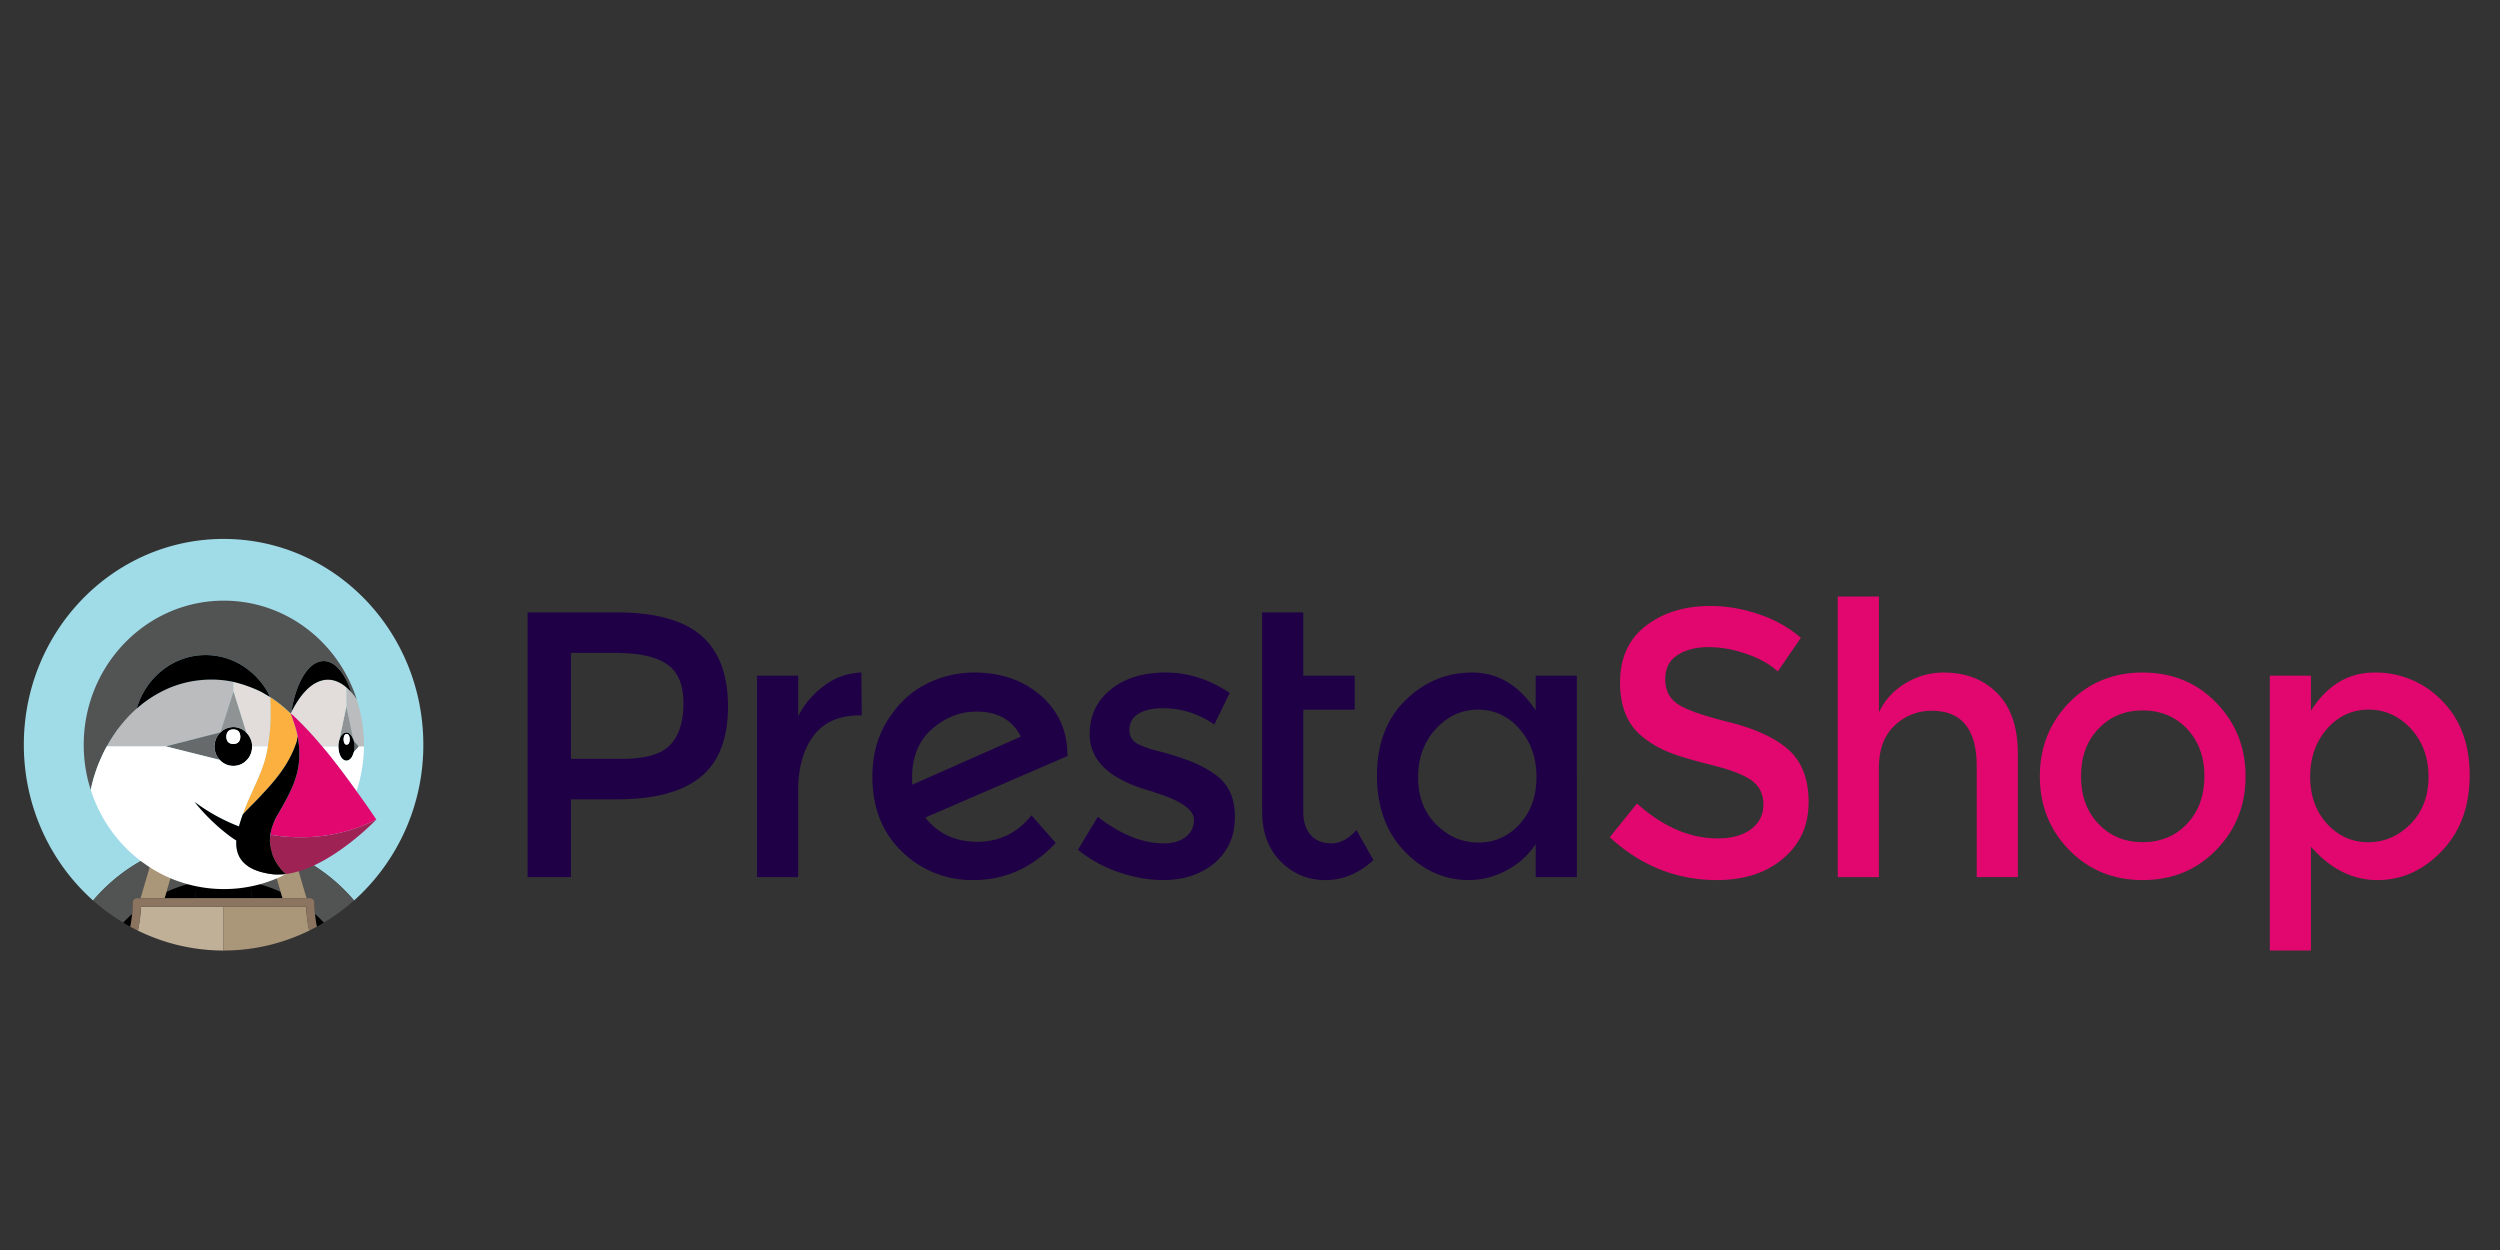 <svg xmlns="http://www.w3.org/2000/svg" width="100" viewBox="0 0 75 37.5" height="50" version="1.0"><rect x="0" y="0" width="75" height="37.5" fill="#333333" stroke="none"/><defs><clipPath id="a"><path d="M68 20h6.504v8.64H68Zm0 0"/></clipPath><clipPath id="b"><path d="M.492 16.059H13V28H.492Zm0 0"/></clipPath><clipPath id="c"><path d="M4 27h3v1.64H4Zm0 0"/></clipPath><clipPath id="d"><path d="M6 27h4v1.64H6Zm0 0"/></clipPath></defs><path fill="#1f0047" d="M27.371 23.54a2.597 2.597 0 0 1-.008-.216c0-.62.2-1.105.598-1.453.402-.351.844-.523 1.332-.523.637 0 1.082.25 1.332.75Zm4.652-.888c-.003-.734-.273-1.328-.804-1.789-.528-.457-1.192-.687-1.992-.687-.508 0-.989.117-1.446.347-.457.23-.84.59-1.148 1.079-.309.488-.461 1.054-.461 1.699 0 .93.297 1.68.89 2.25a3.001 3.001 0 0 0 2.141.851c.95 0 1.77-.37 2.469-1.113l-.727-.828c-.425.527-.968.793-1.625.793-.66 0-1.18-.242-1.562-.727l4.277-1.851ZM24.754 20.55c-.34.243-.61.555-.809.934V20.27h-1.234v6.043h1.234v-2.59c0-.692.153-1.239.461-1.649.309-.41.77-.613 1.38-.613h.066l-.012-1.285a1.92 1.92 0 0 0-1.086.375M36.45 23.234a3.221 3.221 0 0 0-.555-.32 5.823 5.823 0 0 0-.536-.203 9.466 9.466 0 0 0-.632-.184 2.76 2.76 0 0 1-.559-.191c-.191-.09-.285-.234-.285-.434 0-.218.09-.382.273-.492.184-.11.426-.164.719-.164.559 0 1.074.16 1.555.488l.46-.945c-.6-.406-1.242-.613-1.917-.613-.676 0-1.227.168-1.649.508-.422.336-.633.785-.633 1.343 0 .797.61 1.364 1.829 1.703.03.008.074.024.132.047.782.243 1.168.516 1.168.817a.62.62 0 0 1-.242.508c-.16.132-.379.199-.66.199-.64 0-1.3-.266-1.984-.797l-.594.988c.351.29.758.512 1.215.672.46.156.902.238 1.332.238.629 0 1.148-.172 1.554-.515.403-.348.606-.805.606-1.383 0-.574-.2-1-.598-1.27M20.113 22.34c-.261.285-.754.426-1.472.426h-1.512v-3.18h1.324c.707 0 1.223.113 1.555.34.332.226.496.617.496 1.164 0 .55-.129.969-.39 1.25m.917-3.277c-.535-.461-1.386-.692-2.554-.692h-2.649v7.942h1.3V23.98h1.368c1.133 0 1.973-.222 2.52-.668.547-.445.824-1.152.824-2.113 0-.96-.27-1.672-.809-2.137M39.934 25.3c-.262 0-.47-.085-.618-.257-.144-.168-.218-.398-.218-.688V21.29h1.543v-1.02h-1.543v-1.898h-1.235v5.953c0 .637.184 1.14.555 1.516.371.375.82.562 1.348.562.523 0 1.004-.203 1.437-.601l-.508-.899c-.242.266-.496.399-.761.399M45.586 24.727c-.336.367-.75.55-1.234.55-.485 0-.907-.183-1.27-.547-.36-.363-.539-.832-.539-1.414 0-.578.176-1.062.531-1.445.352-.387.774-.582 1.266-.582s.91.195 1.246.582c.34.383.508.867.508 1.442 0 .574-.168 1.046-.508 1.414m.484-3.415c-.5-.757-1.133-1.136-1.906-1.136-.773 0-1.441.281-2.008.84-.566.562-.847 1.312-.847 2.25 0 .941.277 1.699.828 2.273.55.574 1.195.863 1.937.863.371 0 .735-.093 1.098-.277a2.39 2.39 0 0 0 .898-.8v.988h1.235V20.27H46.07Zm0 0"/><path fill="#e2066f" d="M65.61 24.715c-.348.367-.794.55-1.329.55-.535 0-.98-.183-1.328-.55-.351-.367-.523-.844-.523-1.426s.172-1.059.523-1.426c.348-.367.793-.55 1.328-.55s.98.183 1.328.55c.348.367.524.844.524 1.426s-.176 1.059-.524 1.426m-1.328-4.54c-.883 0-1.617.302-2.207.903-.586.606-.879 1.34-.879 2.211 0 .871.293 1.61.88 2.211.59.602 1.323.902 2.206.902s1.617-.3 2.203-.902c.59-.602.883-1.34.883-2.21 0-.872-.293-1.606-.883-2.212-.586-.601-1.32-.902-2.203-.902"/><g clip-path="url(#a)"><path fill="#e2066f" d="M72.316 24.719c-.359.363-.78.547-1.27.547-.484 0-.894-.184-1.234-.551-.335-.367-.507-.84-.507-1.414s.172-1.055.507-1.438c.34-.383.754-.574 1.247-.574.492 0 .914.191 1.27.574.35.383.526.864.526 1.442 0 .582-.18 1.05-.539 1.414m.938-3.703a2.752 2.752 0 0 0-2.02-.84c-.785 0-1.421.383-1.906 1.148V20.27h-1.234v8.246h1.234v-3.114c.59.668 1.25 1 1.992 1 .739 0 1.383-.293 1.938-.875.555-.582.832-1.34.832-2.273 0-.93-.278-1.676-.836-2.238"/></g><path fill="#e2066f" d="M58.32 20.176c-.414 0-.797.105-1.152.32-.355.211-.625.504-.8.875v-3.476h-1.235v8.418h1.234v-3.274c0-.559.16-.984.477-1.277a1.57 1.57 0 0 1 1.113-.438c.895 0 1.344.555 1.344 1.668v3.32h1.234V22.61c0-.789-.203-1.39-.613-1.808-.406-.414-.942-.625-1.602-.625M53.656 22.492c-.398-.355-.996-.629-1.785-.828-.789-.195-1.309-.379-1.55-.55-.243-.169-.364-.415-.364-.739 0-.32.121-.563.363-.719.242-.16.555-.242.934-.242s.762.07 1.152.207c.387.137.7.309.926.524l.695-1.012a3.761 3.761 0 0 0-1.257-.703 4.441 4.441 0 0 0-1.465-.25c-.766 0-1.407.195-1.926.593-.52.399-.777.965-.777 1.7 0 .734.226 1.28.683 1.636.227.188.488.34.781.457.297.118.727.247 1.293.387.567.14.965.297 1.196.465.23.172.347.41.347.719 0 .304-.125.55-.37.738-.247.184-.579.277-.997.277-.84 0-1.648-.347-2.426-1.047l-.816 1.012c.934.856 2.004 1.285 3.207 1.285.824 0 1.488-.215 1.996-.648.508-.43.762-.992.762-1.688 0-.691-.2-1.214-.602-1.574"/><g clip-path="url(#b)"><path fill="#a0dbe8" d="M4.598 25.64c.097-.042.195-.085.293-.12.109-.043.222-.086.332-.122a5.009 5.009 0 0 1 1.016-.207c-.114.36-.235.715-.368 1.07.008.071.008.137.012.208.265-.055.543-.082.824-.082.281 0 .559.027.824.082.004-.07.004-.137.012-.207-.133-.356-.254-.711-.367-1.07a5.009 5.009 0 0 1 1.011.206c.114.036.227.079.336.122.098.035.196.078.293.12a5.234 5.234 0 0 1 1.805 1.376A6.255 6.255 0 0 0 12.7 22.34c0-3.41-2.683-6.172-5.992-6.172S.715 18.93.715 22.34c0 1.867.808 3.543 2.078 4.676a5.234 5.234 0 0 1 1.805-1.375Zm0 0"/></g><path fill="#525353" d="M4.996 26.758c.281-.13.578-.227.887-.29-.004-.07-.004-.136-.012-.206.133-.356.254-.711.367-1.07a5.009 5.009 0 0 0-1.015.206c-.11.036-.223.079-.332.122l.437.109ZM3.965 27.422a3.4 3.4 0 0 0 .015-.348.13.13 0 0 1 .125-.129h.11l.383-1.304a5.234 5.234 0 0 0-1.805 1.375c.281.246.582.468.906.664a3.32 3.32 0 0 1 .266-.258ZM8.816 25.64l.383 1.305h.11c.066 0 .12.059.12.13 0 .116.008.234.02.347.094.082.184.168.266.258a6.09 6.09 0 0 0 .906-.668 5.27 5.27 0 0 0-1.805-1.371ZM8.086 25.629l.437-.11a4.902 4.902 0 0 0-1.347-.328c.113.36.234.715.367 1.07-.008.071-.008.137-.012.208.309.062.606.16.887.289Zm0 0"/><path d="M6.707 26.945h.844a3.921 3.921 0 0 1-.02-.476 4.096 4.096 0 0 0-.824-.082c-.281 0-.559.027-.824.082.004.156-.004.316-.02.476ZM3.7 27.68c.066.039.136.082.21.12a4.02 4.02 0 0 0 .055-.378 3.32 3.32 0 0 0-.266.258Zm0 0"/><path d="M4.938 26.945h.925c.016-.16.024-.32.02-.476-.309.062-.606.16-.887.289ZM9.45 27.422c.01.129.03.254.054.379.074-.04.144-.082.21-.121a3.32 3.32 0 0 0-.265-.258ZM8.477 26.945l-.059-.187a4.062 4.062 0 0 0-.887-.29c-.004.157.004.317.02.477Zm0 0"/><path fill="#aa9678" d="m4.938 26.945.058-.187.332-1.13-.437-.108a4.641 4.641 0 0 0-.293.12l-.383 1.305ZM8.418 26.758l.059.187h.722l-.383-1.304a4.641 4.641 0 0 0-.293-.121l-.437.109Zm0 0"/><path fill="#c0b098" d="M4.227 27.21c.003-.003.007-.003.011-.007h-.011v.008Zm0 0"/><g clip-path="url(#c)"><path fill="#c0b098" d="M6.707 27.203H4.238c-.004 0-.008.004-.011.008-.008.242-.04.477-.09.707a5.823 5.823 0 0 0 2.57.598Zm0 0"/></g><path fill="#aa9678" d="M9.188 27.203h-.012c.004 0 .008.004.011.008v-.008Zm0 0"/><g clip-path="url(#d)"><path fill="#aa9678" d="M9.176 27.203H6.707v1.313c.918 0 1.79-.215 2.57-.598a3.847 3.847 0 0 1-.09-.707c-.003-.004-.007-.004-.011-.008Zm0 0"/></g><path fill="#8b7460" d="M9.45 27.422a3.393 3.393 0 0 1-.02-.348c0-.07-.055-.129-.121-.129H4.105a.13.13 0 0 0-.125.13 3.4 3.4 0 0 1-.015.347 4.02 4.02 0 0 1-.055.379c.074.039.149.078.227.117.05-.23.082-.465.09-.707v-.008h4.957c0 .004.004.004.004.008.007.242.039.477.09.707l.226-.117a4.021 4.021 0 0 1-.055-.38Zm0 0"/><path fill="#525353" d="M8.422 26.066a.858.858 0 0 0-.055-.07c.02.027.04.047.055.07Zm0 0"/><path fill="#aa9678" d="M8.559 26.207s.004 0 .004.004c0-.004-.004-.004-.004-.004s-.059-.05-.137-.14c.078.09.137.14.137.14Zm0 0"/><path fill="#bbbcbd" d="M10.695 20.969v-.008a1.95 1.95 0 0 0-.156-.191v-.004.004-.004a1.367 1.367 0 0 0-.074-.078c-.008-.008-.02-.016-.027-.024-.016-.016-.032-.031-.047-.043v.574l.214 1.008c0 .008.004.016.008.024l.149.168h.152c.004-.016.004-.032.004-.043a4.442 4.442 0 0 0-.223-1.383Zm0 0"/><path fill="#676a6a" d="M10.625 22.3v.005l.004.004c0 .023.004.046.004.074v.031c0 .023-.004.047-.004.07l-.004.004v.004a3.08 3.08 0 0 1-.012.074l.149-.171-.149-.168.012.074Zm0 0"/><path d="M10.625 22.492s0-.004.004-.008c0-.023.004-.047.004-.07v-.031c0-.028-.004-.051-.004-.074-.004-.004-.004-.004-.004-.008a3.08 3.08 0 0 0-.012-.074.56.56 0 0 0-.074-.164c-.008-.008-.012-.016-.02-.024-.011-.012-.019-.023-.03-.031-.005-.004-.009-.004-.012-.008a.117.117 0 0 0-.032-.016c-.004-.004-.008-.004-.011-.004-.012-.007-.028-.007-.043-.007-.016 0-.028 0-.043.007-.004 0-.008 0-.012.004a.063.063 0 0 0-.027.016c-.008.004-.012.004-.016.008l-.031.031a.104.104 0 0 1-.02.023c0 .004-.004.008-.008.012a.428.428 0 0 0-.054.13c-.004 0-.004.003-.004.003-.004.023-.012.047-.016.07 0 .008-.004.016-.004.024-.004.027-.004.054-.004.082v.012c0 .234.106.425.239.425a.184.184 0 0 0 .066-.015c.004-.004.008-.004.012-.008a.082.082 0 0 0 .023-.016.054.054 0 0 0 .016-.011c.012-.012.02-.024.031-.036.004-.011.012-.02.02-.027.004-.008.004-.016.007-.023a.122.122 0 0 0 .02-.04c.004-.003.004-.011.008-.015.008-.02.011-.04.02-.063a3.08 3.08 0 0 0 .011-.074Zm-.227-.152c-.046 0-.09-.07-.09-.16 0-.086.044-.16.09-.16.051 0 .094.074.094.16 0 .09-.043.16-.094.16Zm0 0"/><path fill="#fff" d="M10.492 22.18c0 .105-.031.16-.094.16-.058 0-.09-.055-.09-.16 0-.106.032-.16.09-.16.063 0 .094.054.094.16Zm0 0"/><path fill="#909393" d="M10.18 22.203a.428.428 0 0 1 .054-.129c.004-.004.008-.008.008-.012a.104.104 0 0 0 .02-.023l.031-.031c.004-.004.008-.004.016-.008a.063.063 0 0 1 .027-.016c.004-.004.008-.004.012-.004.015-.007.027-.007.043-.007.015 0 .03 0 .043.007.004 0 .007 0 .011.004.012.004.02.008.032.016.003.004.007.004.011.008.012.008.02.02.032.031.007.008.011.016.02.023.003.004.007.008.007.012a.56.56 0 0 1 .058.13l-.214-1.009Zm0 0"/><path d="M7.563 22.387c0-.02 0-.04-.004-.059 0-.02-.004-.039-.008-.058-.004-.02-.008-.04-.016-.055v-.004c-.008-.016-.012-.035-.02-.05a.21.21 0 0 0-.027-.052.48.48 0 0 0-.101-.132.595.595 0 0 0-.172-.122H7.21a.52.52 0 0 0-.316-.031H6.89a.771.771 0 0 0-.102.031.717.717 0 0 0-.094.051c-.027.02-.054.04-.082.067H6.61a.593.593 0 0 0-.125.183c0 .004 0 .004-.004.008-.003.016-.011.031-.015.047 0 0-.004.004-.004.008l-.012.043c0 .004 0 .008-.004.015 0 .012-.004.028-.004.043l-.003.016c0 .02-.004.039-.004.059 0 .039.003.078.011.113v.004c.008.035.02.07.032.101v.004a.55.55 0 0 0 .117.18.478.478 0 0 0 .129.105l.047.024.003.004c.016.008.032.011.047.015.004.004.004.004.008.004l.043.012c.004 0 .008.004.012.004.015.004.031.004.043.008h.015c.02.004.04.004.059.004a.511.511 0 0 0 .219-.047.464.464 0 0 0 .097-.051.723.723 0 0 0 .153-.156.615.615 0 0 0 .094-.328v-.008ZM7 22.32a.214.214 0 0 1-.21-.218c0-.122.093-.22.21-.22.117 0 .21.098.21.22a.214.214 0 0 1-.21.218Zm0 0"/><path fill="#fff" d="M7.21 22.102c0 .144-.07.218-.21.218-.14 0-.21-.074-.21-.218 0-.149.07-.22.21-.22.14 0 .21.071.21.22Zm0 0"/><path fill="#bbbcbd" d="M6.61 21.973h.003l.39-1.227v-.289a3.179 3.179 0 0 0-.667-.07c-.078 0-.152.004-.227.008-.011 0-.023 0-.035.003a3.188 3.188 0 0 0-1.129.301c-.304.145-.59.332-.843.559a4.386 4.386 0 0 0-.235.222 8.808 8.808 0 0 0-.176.196l-.035.043c-.054.07-.113.14-.164.21-.004.009-.008.012-.012.02a4.123 4.123 0 0 0-.277.442h1.774Zm0 0"/><path fill="#e2dddb" d="m8.105 21.836.012-.145c0-.062.004-.128.004-.191v-.195a6.52 6.52 0 0 0-.012-.39h-.004s0-.005-.003-.005l-.004-.004c-.024-.011-.078-.047-.133-.074v-.004c-.016-.008-.027-.015-.04-.02-.007-.007-.015-.011-.023-.015-.004 0-.004-.004-.007-.004a.054.054 0 0 1-.016-.012 3.95 3.95 0 0 0-.875-.32v.289l.383 1.227v.004a.48.48 0 0 1 .101.132.21.21 0 0 1 .028.051c.007.016.011.035.02.05v.005c.003.015.01.035.015.055.004.02.008.039.008.058.003.02.003.04.003.059l.004.004h.47c.034-.18.054-.36.07-.54v-.015Zm0 0"/><path fill="#fbb040" d="M7.566 24.14c.11-.109.211-.214.305-.32.059-.058.113-.12.168-.18.395-.44.684-.855.86-1.386a.405.405 0 0 0 .011-.047v-.008l.012-.066c.004-.02.004-.035.004-.051-.043-.23-.125-.457-.203-.68 0 .004 0 .004.004.004h-.004c-.016-.015-.032-.027-.043-.043a3.803 3.803 0 0 0-.137-.12 3.51 3.51 0 0 0-.434-.329c.008.129.012.262.012.39v.196c0 .063-.004.129-.004.191l-.012.145v.016a5.09 5.09 0 0 1-.07.539l-.055.27c-.113.484-.351.921-.543 1.374-.05.121-.101.242-.144.367l-.012.035c.063-.066.114-.125.157-.164.042-.046.085-.09.128-.132Zm0 0"/><path fill="#909393" d="M6.613 21.973c.028-.024.055-.047.082-.067a.717.717 0 0 1 .094-.05.771.771 0 0 1 .102-.032h.004a.46.46 0 0 1 .214 0 .771.771 0 0 1 .106.035.517.517 0 0 1 .172.118v-.004l-.383-1.227Zm0 0"/><path fill="#676a6a" d="M6.477 22.617c-.012-.035-.024-.07-.032-.105v-.004a.53.53 0 0 1-.011-.113l.003-.06c0-.003.004-.01.004-.015 0-.015.004-.03.004-.043.004-.004.004-.011.004-.015l.012-.043c0-.004.004-.008.004-.008.004-.016.012-.031.015-.047l.004-.004c.008-.02.016-.035.024-.05a.69.69 0 0 1 .101-.137l-1.632.418h-.004l1.62.406a.55.55 0 0 1-.116-.18Zm0 0"/><path fill="#e2dddb" d="M10.156 22.3c0-.007.004-.015.004-.023a.454.454 0 0 1 .016-.07s0-.004.004-.008l.21-1.004v-.574c-.171-.148-.359-.23-.554-.23-.246 0-.477.14-.645.312a2.488 2.488 0 0 0-.449.664c-.008.012-.012.024-.02.035a1.3 1.3 0 0 1 .11.098c.078.074.156.152.234.23.036.036.07.075.106.11.039.039.074.078.113.12l.14.153c.02.024.04.047.06.067a7.468 7.468 0 0 0 .183.215h.48c0-.004.004-.008.004-.012 0-.028 0-.055.004-.082Zm0 0"/><path fill="#e2dddb" d="M8.723 21.402v.004h.004s-.004 0-.004-.004Zm0 0"/><path fill="#525353" d="M2.914 23.023c0-.003.004-.007.004-.011a6.544 6.544 0 0 1 .133-.313c.027-.066.058-.129.09-.191.015-.024.027-.051.039-.074.007-.016.015-.028.023-.043a7.68 7.68 0 0 1 .106-.184l.027-.043c.047-.074.094-.144.144-.215l.012-.02c.051-.07.11-.14.164-.21a8.808 8.808 0 0 1 .21-.238l.036-.036c.067-.066.13-.129.2-.187.27-.93 1.093-1.606 2.066-1.606.394 0 .785.114 1.117.325.344.218.625.535.805.902 0 .004.004.004.004.008a.19.19 0 0 1 .011.027h.004c.153.098.297.207.434.324l.137.125a.205.205 0 0 0 .043.04c.007-.012.011-.024.015-.032.137-.894.52-1.539.973-1.539.34 0 .64.367.824.93l.004.004v.004a1.3 1.3 0 0 1 .152.195c.004 0 .004 0 .004.004.004.008.004.015.008.023l-.008-.031c-.558-1.711-2.129-2.941-3.98-2.941-2.32 0-4.203 1.937-4.203 4.328 0 .472.074.925.21 1.347.024-.129.06-.254.094-.379.032-.097.063-.195.098-.293Zm0 0"/><path fill="#fff" d="m10.762 22.398-.149.168c-.008.024-.011.043-.02.063-.003.008-.003.012-.007.016a.122.122 0 0 1-.02.039.056.056 0 0 0-.007.023.119.119 0 0 0-.02.027c-.012.012-.02.024-.031.036a.054.054 0 0 1-.016.011.082.082 0 0 1-.023.016c-.004.004-.008.004-.012.008a.184.184 0 0 1-.066.015c-.133 0-.239-.191-.239-.425h-.484c.09.109.18.214.266.324 0 .004 0 .004.004.004.082.109.167.215.25.324a15.798 15.798 0 0 1 .242.324l.023.031c.082.11.164.22.242.332a4.34 4.34 0 0 0 .223-1.34h-.156Zm0 0"/><path d="M6.074 20.398c.012-.003.024-.003.035-.003.075-.004.149-.008.227-.008.226 0 .45.023.668.07V20.566v-.109a3.95 3.95 0 0 1 .875.32c0 .004.008.008.016.012.003 0 .003.004.007.004.004.004.016.008.024.016.011.003.023.011.039.02v.003c.055.027.11.063.133.074l.004.004c.003 0 .003.004.003.004a.19.19 0 0 0-.011-.027c0-.004-.004-.004-.004-.008a2.244 2.244 0 0 0-.805-.902 2.092 2.092 0 0 0-1.117-.325c-.973 0-1.797.676-2.066 1.606.253-.227.539-.414.843-.559a3.188 3.188 0 0 1 1.13-.3ZM9.191 20.703c.168-.172.399-.312.645-.312.195 0 .383.082.555.23.015.012.03.027.046.043.008.008.02.016.028.027.023.024.05.047.074.075v.004-.004l-.004-.004c-.183-.563-.484-.93-.824-.93-.453 0-.836.645-.973 1.54v-.005c.121-.238.266-.476.453-.664Zm0 0"/><path fill="#fff" d="M5.21 26.387c.04.015.08.031.118.043.434.156.899.242 1.387.242a4.052 4.052 0 0 0 1.644-.344l.125-.058c.036-.016.07-.036.106-.051-.008 0-.016.004-.024.004-.152.015-.3.02-.449-.004-.863-.13-1.055-.559-1.027-1.004-.063-.04-.125-.078-.192-.13-.664-.495-1.058-1.026-1.058-1.026s.512.41 1.281.714c.016.008.031.012.047.02.035-.129.078-.25.113-.355l.012-.036c.043-.125.094-.246.144-.367.192-.453.43-.89.543-1.375l.055-.27h-.473v.005a.615.615 0 0 1-.042.226c-.016.035-.032.07-.051.102a.723.723 0 0 1-.153.156.786.786 0 0 1-.097.055.575.575 0 0 1-.219.043c-.02 0-.04 0-.059-.004h-.015c-.012-.004-.028-.004-.043-.008-.004 0-.008 0-.012-.004l-.043-.012c-.004 0-.004 0-.008-.004-.015-.004-.03-.008-.047-.015l-.003-.004a.478.478 0 0 1-.176-.129l-1.621-.406h-1.77l-.023.043c-.012.023-.024.05-.04.074-.03.062-.062.125-.09.191a6.544 6.544 0 0 0-.133.313c.001.004-.003.008-.003.011a8.58 8.58 0 0 0-.098.293c-.035.125-.066.25-.093.38a4.34 4.34 0 0 0 1.527 2.156c.02.015.043.027.063.043.12.085.242.168.37.238.169.097.344.183.528.254Zm0 0"/><path fill="#9f2255" d="M8.113 25.043c-.008.047-.011.09-.015.137 0 .078.004.156.015.226a1.402 1.402 0 0 0 .18.48c.012.016.02.032.031.048a.354.354 0 0 0 .043.062c.02.027.04.047.055.07.078.09.14.141.14.141v.004c0 .004 0 .008.004.012.008 0 .016-.004.024-.004.187-.024.379-.078.562-.145.098-.035.192-.074.286-.117a.827.827 0 0 1 .082-.043c.964-.48 1.77-1.328 1.77-1.328-1.212.613-2.392.586-3.177.457Zm0 0"/><path fill="#e2066f" d="M10.43 23.371a15.798 15.798 0 0 0-.242-.324c-.083-.11-.168-.215-.25-.324-.004 0-.004 0-.004-.004-.086-.11-.176-.215-.266-.324a7.468 7.468 0 0 1-.184-.215c-.02-.02-.039-.043-.058-.067l-.14-.152c-.04-.043-.075-.082-.114-.121l-.106-.11c-.078-.078-.156-.156-.234-.23a1.3 1.3 0 0 0-.11-.098c.079.227.165.453.208.688.011.062.02.12.027.18.105.808-.145 1.34-.547 2.039l-.09.152c-.09.156-.148.305-.183.445a.912.912 0 0 0-.024.137c.785.129 1.965.156 3.176-.457 0 0-.238-.36-.594-.852-.082-.113-.16-.222-.242-.332l-.023-.03Zm0 0"/><path d="M8.559 26.207s-.059-.05-.137-.14a.858.858 0 0 0-.055-.07.596.596 0 0 1-.043-.063l-.031-.047a1.465 1.465 0 0 1-.082-.157 1.402 1.402 0 0 1-.098-.324 1.407 1.407 0 0 1-.015-.226l.011-.137a1.737 1.737 0 0 1 .21-.582c.001-.004.001-.004.005-.004.028-.05.059-.102.086-.152.402-.696.652-1.227.547-2.035a3.363 3.363 0 0 0-.027-.18c-.008.043-.012.078-.02.11v.007a.405.405 0 0 1-.012.047c-.175.531-.464.945-.859 1.387-.055.058-.11.12-.168.18-.094.105-.195.21-.305.32-.043.043-.086.086-.128.132-.043.04-.094.098-.157.165-.035.105-.078.226-.113.355-.016-.008-.031-.012-.05-.02a5.482 5.482 0 0 1-1.278-.714s.394.53 1.058 1.027c.067.05.13.09.192.129-.027.445.164.875 1.027 1.004.149.023.297.02.45.004-.005-.004-.005-.008-.005-.012s-.003-.004-.003-.004Zm0 0"/></svg>